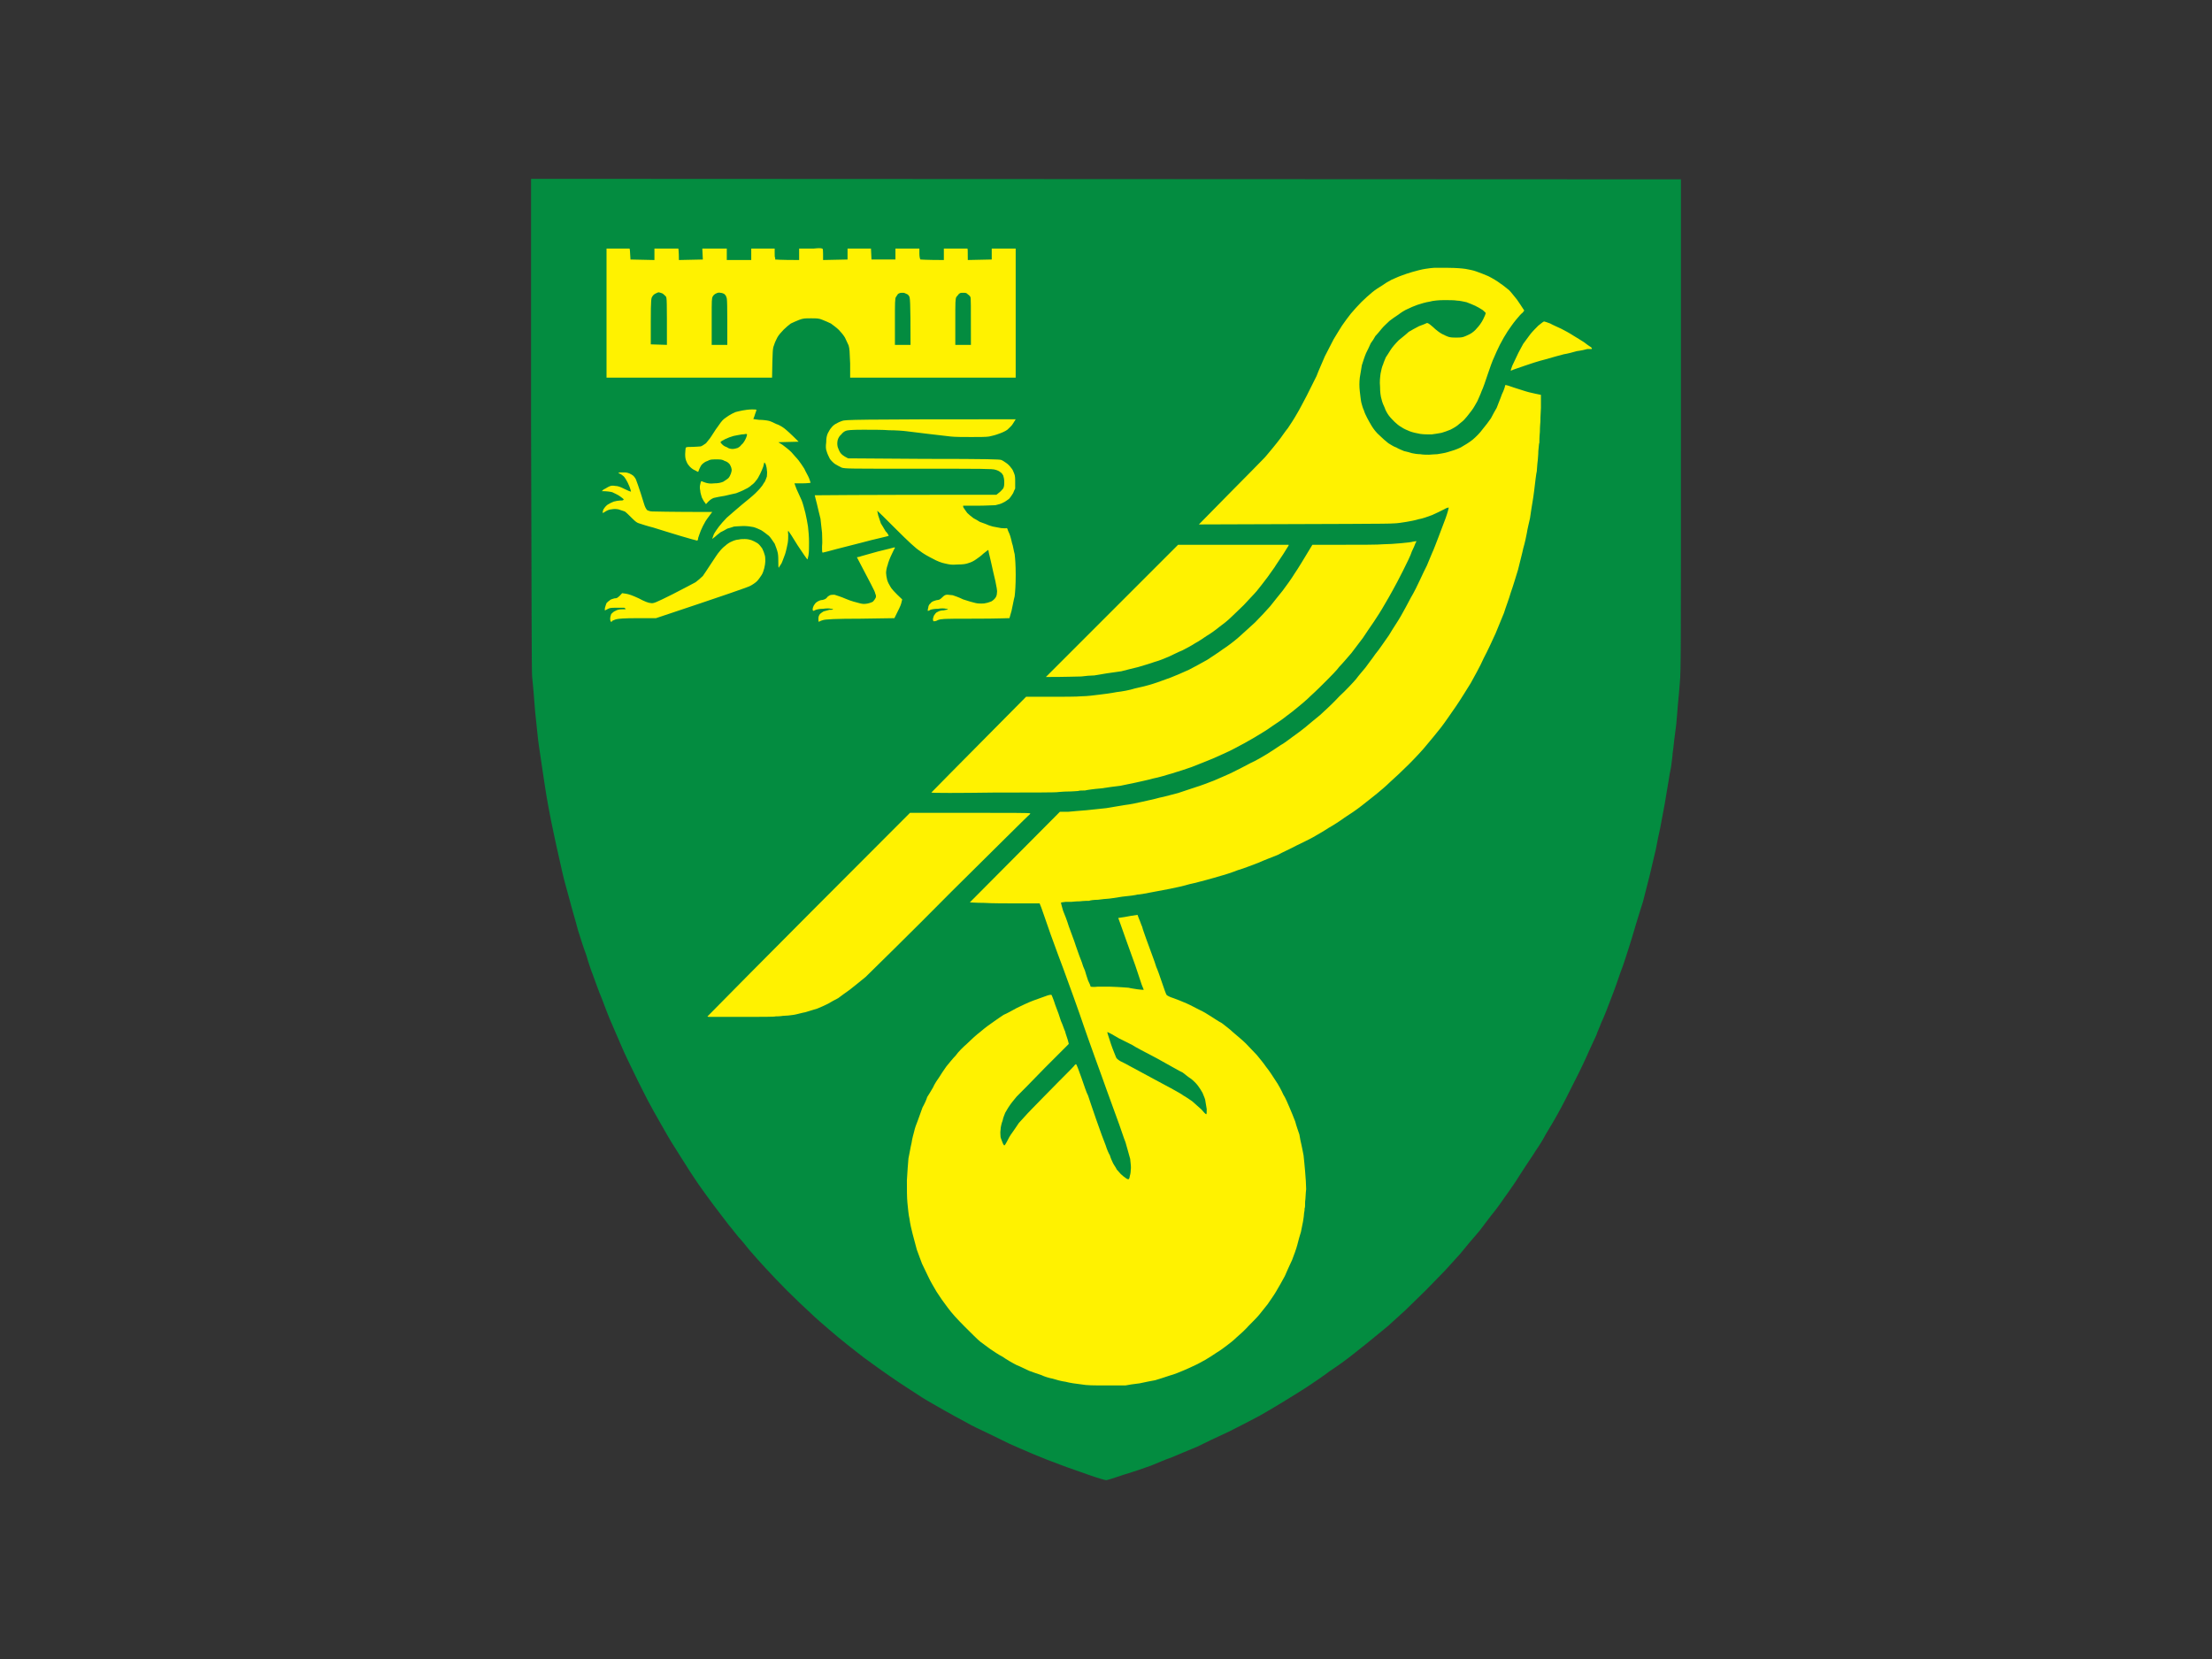 <?xml version="1.0" encoding="UTF-8"?>
<svg xmlns="http://www.w3.org/2000/svg" id="a" data-name="Norwich City" viewBox="0 0 400 300">
  <rect x="0" y="0" width="400" height="300" fill="#333333" stroke="none"/>
  <defs>
    <style>
      .g {
        fill: #038c40;
      }

      .h {
        fill: #fff200;
        fill-rule: evenodd;
      }
    </style>
  </defs>
  <g id="b" data-name="Background">
    <path id="c" data-name="Path 0" class="g" d="m96.033,32.337l207.933.094v44.241c0,41.511,0,44.429-.188,46.688-.094,1.318-.282,3.2-.377,4.236-.094,1.035-.188,2.542-.282,3.389s-.282,2.165-.377,2.918c-.094.847-.188,1.883-.282,2.353,0,.471-.188,1.6-.282,2.447-.188.847-.377,1.977-.471,2.636-.094.565-.377,2.353-.659,3.953-.282,1.506-.659,3.577-.847,4.518-.188.847-.565,2.542-.753,3.671-.282,1.13-.753,3.295-1.13,4.801s-.941,3.671-1.224,4.801c-.377,1.13-.941,3.012-1.318,4.236-.377,1.318-.941,3.2-1.318,4.33-.377,1.13-.941,3.012-1.412,4.142-.377,1.13-1.13,3.295-1.694,4.707-.565,1.506-1.318,3.483-1.788,4.424-.377,1.035-.847,1.977-.847,2.165-.094.188-.659,1.412-1.224,2.636-.565,1.318-1.788,3.953-2.824,5.93-.941,1.883-2.259,4.518-2.918,5.648-.659,1.224-1.694,2.918-2.259,3.859-.471.941-1.318,2.259-1.788,2.918-.377.659-1.318,1.977-1.977,3.012-.659,1.035-1.412,2.165-1.694,2.636-.282.377-1.13,1.694-1.977,2.824-.753,1.13-1.883,2.636-2.447,3.295-.565.753-1.506,1.977-2.071,2.73-.659.753-1.412,1.694-1.694,1.977-.282.377-1.13,1.318-1.788,2.165-.753.847-1.977,2.165-2.73,3.012-.753.753-2.353,2.447-3.483,3.577-1.224,1.224-2.918,2.824-3.765,3.671-.847.753-2.259,2.071-3.106,2.824-.941.753-2.259,1.883-3.106,2.542-.753.659-2.259,1.788-3.295,2.636-.941.753-2.73,2.071-4.048,2.918-1.224.941-3.2,2.259-4.33,3.012-1.224.753-3.106,1.977-4.236,2.636-1.035.659-3.012,1.788-4.142,2.447-1.224.659-3.765,1.977-5.648,2.918-1.883.847-4.424,2.071-5.742,2.73-1.412.565-3.389,1.412-4.518,1.883-1.13.377-2.824,1.13-3.765,1.506-1.035.377-3.2,1.13-4.801,1.6-1.694.565-3.106,1.035-3.295,1.035s-1.506-.377-3.106-.941c-1.506-.565-3.859-1.318-5.271-1.883-1.318-.471-3.483-1.318-4.801-1.883s-3.295-1.412-4.33-1.883c-.941-.471-2.73-1.318-3.859-1.883-1.224-.565-3.012-1.412-3.953-1.977-1.035-.565-2.824-1.506-3.953-2.165s-3.012-1.694-4.048-2.353c-1.035-.659-2.918-1.883-4.048-2.636-1.224-.847-2.918-1.977-3.671-2.542-.753-.565-1.977-1.412-2.73-1.977-.753-.565-2.165-1.694-3.012-2.353-.941-.753-2.447-1.977-3.295-2.73-.847-.753-2.447-2.071-3.389-3.012-1.035-.941-2.918-2.73-4.236-4.048-1.318-1.318-3.2-3.295-4.048-4.236-.941-1.035-1.977-2.165-2.353-2.636-.471-.471-1.224-1.506-1.883-2.259-.659-.659-1.6-1.977-2.259-2.73-.565-.753-1.788-2.353-2.73-3.577-.847-1.13-2.071-2.824-2.73-3.765-.565-.847-1.6-2.353-2.165-3.295-.565-.847-1.6-2.542-2.259-3.577-.753-1.13-1.788-3.012-2.447-4.142s-1.694-3.012-2.353-4.236c-.565-1.13-1.694-3.295-2.447-4.895-.753-1.506-1.788-3.671-2.259-4.801-.471-1.13-1.318-3.012-1.788-4.142-.565-1.224-1.318-3.295-1.788-4.518-.565-1.318-1.224-3.2-1.6-4.236-.377-.941-.941-2.636-1.224-3.671-.377-.941-1.035-3.012-1.506-4.518-.377-1.506-1.13-3.953-1.506-5.46-.377-1.412-1.035-3.671-1.318-4.989-.282-1.224-.753-3.389-1.035-4.612-.282-1.318-.753-3.483-1.035-4.895-.282-1.412-.659-3.483-.847-4.612-.188-1.13-.471-3.106-.659-4.33-.188-1.224-.471-3.2-.659-4.424-.188-1.224-.377-3.483-.565-5.083-.188-1.6-.282-3.577-.377-4.424-.094-.941-.188-2.259-.282-3.012-.094-1.035-.094-13.366-.188-45.747v-44.241Z"></path>
    <path id="d" data-name="Path 1" class="h" d="m112.977,44.951h.847c.094,0,.094.471.188,1.977l4.33.094v-2.071h4.33s.094.471.094,2.071l4.33-.094-.094-1.977h4.424v2.071h4.424v-2.071h4.236v.847c0,.377,0,.753.094.847v.282s.847.094,4.33.094v-2.071h2.636c.753-.094,1.412-.094,1.506,0,.188,0,.188.188.188,2.071l4.424-.094v-1.977h4.236l.094,1.977h4.33v-1.977h4.33v.941c0,.471.094.941.188,1.035,0,0,1.035.094,4.236.094v-2.071h4.236c.094,0,.094.282.094,2.071l4.33-.094v-1.977h4.33v23.344h-29.933v-2.542c-.094-2.259-.094-2.636-.282-3.295-.188-.377-.471-1.035-.659-1.412-.282-.471-.753-1.035-1.13-1.412s-1.035-.847-1.412-1.13c-.377-.188-1.035-.471-1.506-.659-.659-.282-1.035-.282-2.071-.282-1.13,0-1.412,0-2.165.282-.471.188-1.13.471-1.506.659-.282.188-.941.753-1.318,1.13-.377.377-.941,1.035-1.13,1.412s-.471.941-.565,1.318c-.282.659-.282.941-.377,5.93h-29.933v-23.344h3.295Zm148.914,3.483c1.318,0,2.447.094,3.106.188.565.094,1.506.282,1.977.471.565.188,1.506.565,2.165.847.753.377,1.694.941,2.165,1.318.471.282,1.224.941,1.6,1.224.377.377.941,1.13,1.412,1.694.377.565.847,1.224,1.318,1.977l-.282.377c-.282.188-.753.753-1.224,1.318s-1.13,1.506-1.506,2.071c-.377.565-1.035,1.694-1.412,2.447s-.847,1.788-1.035,2.259c-.282.565-.753,1.883-1.13,3.012s-.847,2.542-1.13,3.106c-.188.565-.565,1.318-.753,1.788-.282.471-.659,1.224-1.035,1.694-.377.471-.847,1.13-1.13,1.412-.188.282-.753.753-1.13,1.035-.377.377-1.035.753-1.6,1.035-.471.188-1.224.471-1.6.565s-1.224.188-1.788.282c-.659,0-1.506,0-2.071-.094-.565-.094-1.412-.282-1.883-.471s-1.13-.471-1.506-.753c-.377-.188-.941-.659-1.224-.941s-.753-.753-1.035-1.13-.659-1.035-.753-1.412c-.188-.377-.471-1.035-.565-1.506-.188-.565-.282-1.412-.282-2.259-.094-1.035,0-1.694.094-2.447.094-.565.282-1.318.471-1.694.094-.377.377-.941.471-1.224.188-.282.565-.847.847-1.318.282-.471.941-1.224,1.506-1.788.565-.471,1.412-1.13,1.788-1.506.471-.282,1.318-.753,1.883-1.035.565-.188,1.224-.471,1.412-.565.188,0,.377.094,1.13.753.471.471,1.224,1.035,1.6,1.224.377.188.941.471,1.318.565s.941.094,1.224.094c.377,0,.847,0,1.224-.094.377-.094.941-.377,1.318-.565s.941-.659,1.224-1.035c.377-.377.847-1.035,1.13-1.6s.471-1.035.471-1.13-.282-.282-.565-.565c-.282-.188-.941-.565-1.318-.753-.377-.188-1.13-.471-1.6-.659-.471-.094-1.224-.282-1.694-.282-.471-.094-1.506-.094-2.353-.094-.941,0-1.977.094-2.636.282-.659.094-1.6.377-2.165.565s-1.412.565-1.788.753c-.471.188-1.224.659-1.694,1.035-.471.282-1.224.847-1.6,1.13-.377.377-1.035.941-1.412,1.412s-.847,1.035-1.13,1.318c-.188.377-.565.941-.847,1.318-.188.471-.565,1.224-.847,1.788-.282.659-.565,1.6-.753,2.165-.094.565-.282,1.6-.377,2.259-.094.847-.094,1.6,0,2.447.094.753.188,1.694.282,2.071s.282,1.035.471,1.412c.094.377.377.941.565,1.318.188.377.565,1.035.847,1.506.282.471.847,1.224,1.412,1.694.471.471,1.224,1.13,1.6,1.412.471.282,1.035.659,1.412.753.282.188.941.471,1.412.659.471.094,1.13.282,1.412.377.377.094,1.035.188,1.506.188.471.094,1.224.094,1.6.094.282,0,1.035-.094,1.506-.094.471-.094,1.318-.188,1.883-.377.659-.188,1.6-.471,2.353-.847.659-.377,1.6-.941,2.165-1.412s1.318-1.224,1.788-1.883c.471-.565,1.13-1.412,1.506-1.977.282-.565.753-1.412,1.035-1.883.188-.565.659-1.6.941-2.447.377-.753.565-1.412.565-1.506s.094-.188.094-.188c.094,0,.753.188,1.506.471.659.188,1.977.659,2.73.847.847.188,1.6.377,2.165.471v2.353c-.094,1.318-.094,2.353-.094,2.447s-.094.941-.094,1.883c-.094.941-.094,1.788-.094,1.977-.094.094-.094.847-.188,1.506,0,.659-.094,1.412-.094,1.6s-.094.565-.094.847c0,.377-.094.847-.094,1.224-.094.282-.282,1.883-.471,3.483s-.471,3.012-.471,3.106c0,.188-.188,1.035-.282,1.883-.188.847-.471,1.977-.565,2.636-.094.565-.377,1.883-.659,2.824-.188.941-.659,2.636-.941,3.859-.377,1.224-.941,3.106-1.318,4.142-.282,1.035-.941,2.73-1.224,3.671-.377.941-1.035,2.542-1.506,3.671-.471,1.035-1.412,3.106-2.165,4.518-.659,1.506-1.788,3.483-2.353,4.518-.659,1.035-1.788,2.918-2.636,4.142-.847,1.224-2.071,3.012-2.73,3.859-.753.941-1.883,2.353-2.542,3.106-.659.847-2.165,2.447-3.295,3.577-1.13,1.13-2.636,2.542-3.389,3.2-.753.753-1.788,1.6-2.353,2.071s-1.788,1.412-2.73,2.165-2.353,1.694-3.106,2.165c-.753.565-2.071,1.412-2.918,1.883-.847.565-2.165,1.318-2.824,1.694s-2.071,1.035-3.012,1.506c-1.035.565-2.542,1.224-3.389,1.694-.941.377-2.447.941-3.483,1.412-1.035.377-2.636,1.035-3.671,1.318-.941.377-2.353.847-3.106,1.035-.659.188-1.883.565-2.636.753s-2.071.565-3.012.753c-.941.282-2.542.659-3.577.847-1.035.188-2.542.471-3.483.659s-1.977.377-2.353.377c-.282.094-1.6.282-2.73.377-1.224.188-2.353.377-2.636.377s-1.035.094-1.788.188c-.659,0-1.412.094-1.6.188-.188,0-.941,0-1.694.094-.753,0-1.412.094-1.506.094h-1.035c-.753.094-.847.094-.847.188,0,.094.188.753.377,1.412.282.659.753,1.883,1.035,2.824.282.847.941,2.447,1.318,3.671.377,1.13.847,2.353,1.035,2.824.094.377.377,1.13.565,1.506.094.377.377,1.224.565,1.788.282.565.471,1.035.471,1.13,0,0,.565.094,1.224,0h2.353c.753,0,1.6.094,1.977.094s.941.094,1.318.094c.282.094,1.035.188,1.6.282s1.035.094,1.13.094c0,0-.188-.471-.377-.941-.188-.565-.565-1.694-.847-2.542-.282-.941-1.224-3.389-1.977-5.554-.753-2.165-1.412-3.953-1.412-3.953,0,0,.565-.094,1.224-.188.628-.126,1.381-.251,2.259-.377l.282.753c.188.377.377,1.035.565,1.412.094.471.471,1.412.753,2.259.282.753.753,2.071,1.035,2.824.282.753.659,1.788.753,2.165.188.377.659,1.694,1.035,2.824s.753,2.165.847,2.259c.094.094.565.377,1.224.565.565.188,1.694.659,2.353.941s1.694.847,2.259,1.13c.659.282,1.6.847,2.165,1.224.471.282,1.412.941,1.977,1.224.471.377,1.506,1.13,2.071,1.694.659.565,1.694,1.412,2.259,1.977.565.565,1.412,1.506,1.977,2.071.471.565,1.318,1.6,1.694,2.165.471.565,1.224,1.694,1.694,2.447.471.659,1.13,1.883,1.412,2.542.377.565.847,1.694,1.13,2.353s.753,1.788,1.035,2.542c.188.753.565,1.788.753,2.353.094.659.282,1.506.377,1.883.094.471.282,1.318.377,1.883.094.659.188,1.977.282,2.918.094,1.035.188,2.447.188,3.2-.094.659-.094,1.694-.188,2.259,0,.565,0,1.13-.094,1.224,0,.188,0,.471-.094.847,0,.282-.094.941-.188,1.506-.094.471-.282,1.412-.377,1.883-.188.565-.471,1.6-.659,2.353s-.659,1.977-.941,2.73c-.377.753-.941,2.071-1.318,2.918-.471.847-1.13,2.071-1.6,2.824-.377.659-1.13,1.694-1.506,2.259-.471.565-1.13,1.412-1.506,1.883-.377.471-1.224,1.318-1.883,1.977-.659.753-1.694,1.694-2.259,2.165-.565.565-1.318,1.13-1.694,1.412-.377.282-1.224.941-1.883,1.318-.659.471-1.6,1.035-2.071,1.318-.565.282-1.318.753-1.788.941-.565.282-1.412.659-2.071.941s-1.788.753-2.542.941c-.847.282-1.977.659-2.636.847-.659.094-1.883.377-2.824.565-.941.094-2.071.282-2.542.377h-3.765c-2.071,0-3.2,0-4.236-.188-.847-.094-2.165-.282-2.824-.471-.753-.094-1.788-.377-2.353-.565-.565-.094-1.506-.377-2.071-.659-.659-.188-1.6-.565-2.165-.753-.471-.188-1.506-.753-2.259-1.035-.753-.377-1.883-1.035-2.542-1.506-.753-.377-1.694-1.035-2.259-1.412-.471-.377-1.318-.941-1.788-1.318s-1.694-1.6-2.824-2.73c-1.318-1.318-2.353-2.447-3.106-3.483-.659-.847-1.506-2.071-1.977-2.824-.377-.659-1.13-1.883-1.506-2.73-.377-.753-.847-1.788-1.13-2.353-.188-.565-.659-1.694-.941-2.542-.188-.753-.565-2.071-.753-2.824-.188-.659-.471-1.977-.565-2.73-.188-.753-.282-2.071-.377-2.918-.094-.941-.094-2.447-.094-4.048.094-1.506.188-3.012.282-3.953.188-.847.377-2.071.565-2.824.094-.753.377-1.694.471-2.071.094-.471.377-1.318.659-1.977.188-.565.565-1.6.847-2.353.377-.659.753-1.506.847-1.883.188-.282.659-1.035,1.035-1.694.282-.659.847-1.506,1.13-1.883.282-.471.847-1.318,1.318-1.977.471-.565,1.224-1.506,1.694-1.977.377-.565,1.318-1.506,1.977-2.071.659-.659,1.788-1.694,2.542-2.259.753-.659,1.788-1.412,2.353-1.788s1.318-.941,1.788-1.224c.471-.188,1.506-.753,2.353-1.224.753-.377,2.165-1.035,2.918-1.318.753-.282,1.788-.659,2.353-.847.471-.188.941-.282,1.035-.188,0,0,.377.847.659,1.788.377.941.847,2.259,1.035,2.918.282.565.565,1.506.753,1.883.094.471.377,1.13.471,1.506.094.377.188.659.188.753,0,0-1.977,1.977-4.33,4.33-2.353,2.447-4.612,4.707-5.083,5.177-.377.471-1.035,1.224-1.318,1.694-.282.377-.565.941-.753,1.224-.094.282-.377.847-.471,1.412-.188.471-.377,1.224-.377,1.694-.094.471,0,1.035,0,1.318.094.377.282.753.377,1.035s.282.471.282.471c.094,0,.282-.282.471-.659s.565-1.13.941-1.6c.377-.565.941-1.318,1.224-1.788.377-.377,1.412-1.6,2.353-2.542s3.012-3.106,4.707-4.801,3.106-3.106,3.106-3.2c0,0,.094-.094.188-.094s.471,1.035.941,2.353.941,2.824,1.224,3.295c.188.565.847,2.542,1.506,4.424s1.412,3.953,1.694,4.612c.188.659.565,1.506.753,1.788.094.377.377,1.035.565,1.412s.565.847.659,1.13c.188.188.565.659.753.847.282.282.659.565.941.753.188.188.471.188.471.188.094-.094.188-.282.188-.471.094-.282.188-.753.188-1.13.094-.565,0-1.13-.094-2.071-.188-.659-.565-2.071-.847-3.012-.377-.941-.847-2.447-1.13-3.2-.282-.847-.847-2.259-1.13-3.106-.282-.847-.847-2.259-1.13-3.106-.282-.847-1.224-3.389-2.071-5.742-.847-2.353-1.788-4.989-2.071-5.836-.282-.847-1.13-3.295-1.883-5.365s-1.6-4.424-1.883-5.177-1.318-3.483-2.259-6.118-1.694-4.989-1.977-5.554h-3.765c-2.071,0-4.895,0-6.307-.094-1.318,0-2.542-.094-2.542-.094,0,0,3.671-3.671,16.285-16.379h1.506c.753-.094,2.259-.188,3.295-.282,1.035-.094,2.636-.282,3.577-.377.941-.188,2.447-.377,3.389-.565.847-.094,2.259-.377,3.012-.565.753-.188,2.259-.471,3.2-.753,1.035-.188,2.542-.659,3.389-.847.847-.282,2.259-.753,3.106-1.035.941-.282,2.447-.847,3.389-1.224.847-.377,2.447-1.035,3.389-1.506s2.447-1.224,3.295-1.694c.847-.377,2.165-1.13,2.918-1.6s1.883-1.224,2.447-1.6c.565-.282,1.506-1.035,2.165-1.506s1.694-1.224,2.259-1.694c.565-.471,1.788-1.506,2.73-2.259.847-.753,2.447-2.259,3.483-3.389,1.13-1.035,2.447-2.447,3.012-3.106.471-.659,1.318-1.6,1.694-2.071.377-.565,1.224-1.6,1.788-2.447.659-.753,1.694-2.353,2.447-3.389.659-1.13,1.694-2.636,2.165-3.483.471-.847,1.318-2.353,1.788-3.295.565-.941,1.318-2.447,1.694-3.295.377-.847.941-1.977,1.224-2.542.282-.659.659-1.6.941-2.259.282-.565.753-1.883,1.13-2.824s.941-2.542,1.318-3.483c.377-1.035.565-1.883.565-1.883,0-.094-.377,0-.847.282-.565.282-1.506.753-2.165,1.035-.753.282-1.788.659-2.447.753-.565.188-1.6.377-2.165.471s-1.694.282-2.353.282c-.753.094-8.942.094-35.205.188l5.554-5.648c3.106-3.106,5.836-5.93,6.213-6.307.377-.377,1.035-1.224,1.6-1.883.471-.565,1.13-1.412,1.412-1.788s.847-1.224,1.318-1.788c.377-.565,1.13-1.694,1.6-2.542.471-.753,1.224-2.259,1.788-3.295.471-.941,1.318-2.636,1.788-3.577.377-1.035,1.13-2.636,1.506-3.577.471-.941,1.224-2.353,1.6-3.106.471-.753,1.13-1.883,1.506-2.447.471-.659,1.13-1.6,1.6-2.165.471-.565,1.318-1.506,1.883-2.071s1.506-1.412,1.977-1.788c.565-.471,1.318-.941,1.788-1.224.377-.282,1.13-.753,1.694-1.035.471-.188,1.224-.565,1.788-.753.471-.188,1.318-.471,1.977-.659.659-.188,1.694-.471,2.353-.565s1.318-.188,1.6-.188h2.542v-0Zm17.32,9.695c.094,0,.659.188,1.13.377.471.282,1.412.659,1.977.941s1.6.847,2.165,1.224c.659.377,1.506.941,1.977,1.224.377.282.847.659,1.035.753.188.094.377.282.377.377,0,.063-.031.094-.094.094h-.753c-.282.094-1.13.282-1.883.377-.659.188-1.694.471-2.353.565-.659.188-2.165.565-3.389.941-1.13.282-2.918.847-3.953,1.224-1.035.377-1.977.659-2.071.753-.094,0-.188.094-.188,0,0,0,.094-.377.282-.847.188-.377.565-1.224.847-1.788.282-.659.847-1.6,1.13-2.165.377-.471.941-1.318,1.318-1.788s1.035-1.13,1.412-1.506c.471-.377.941-.753,1.035-.753Zm-143.266,15.908c.471,0,.847,0,.847.094,0,0-.094.377-.282.847-.094.377-.282.753-.282.753,0,.094.471.094,1.035.188.659,0,1.412.094,1.788.188.377.094.941.377,1.318.565.377.094,1.035.471,1.412.753s1.13.941,2.636,2.447l-3.671.094.753.471c.377.282,1.13.847,1.6,1.318.377.471,1.035,1.13,1.318,1.506.282.377.753,1.035,1.035,1.506.188.471.659,1.224.847,1.694s.282.847.282.847c0,0-.659.094-1.412.094h-1.506c0,.094.188.471.377,1.035.282.565.659,1.506.941,2.071.188.471.471,1.506.659,2.259s.377,1.883.471,2.447c.094.753.188,1.883.188,2.824,0,.847,0,1.883-.094,2.353s-.188.847-.188.753c-.094,0-.847-1.13-1.788-2.542-.847-1.412-1.6-2.542-1.694-2.636,0,0-.094.282,0,.659,0,.377,0,1.13-.094,1.6s-.282,1.412-.471,1.977c-.188.471-.471,1.318-.659,1.694-.282.377-.471.753-.471.753-.094,0-.094-.377-.094-.941,0-.471,0-1.224-.094-1.694s-.377-1.224-.565-1.694c-.282-.377-.659-1.035-1.035-1.412-.377-.282-.941-.753-1.412-1.035-.377-.188-1.035-.471-1.412-.565-.471-.094-1.13-.188-1.788-.188s-1.412.094-1.694.094c-.282.094-.847.282-1.224.377-.282.188-.847.471-1.224.659-.377.282-.847.659-1.035.847-.282.188-.471.377-.471.377,0,0,.094-.377.282-.847.188-.377.659-1.035.941-1.412s.941-1.13,1.412-1.6c.565-.471,1.694-1.506,2.73-2.353.941-.753,2.071-1.694,2.447-2.071.377-.377.847-.847,1.035-1.13.282-.282.471-.753.659-.941.094-.188.282-.659.377-.941,0-.282.094-.847,0-1.13,0-.282-.094-.753-.188-1.035-.094-.188-.188-.377-.282-.377,0,0-.094.377-.188.753-.094.282-.377.941-.565,1.318-.188.377-.471.941-.753,1.224-.188.282-.565.659-.753.753-.188.188-.659.565-1.13.753-.471.282-1.224.565-1.694.753-.377.094-1.318.282-2.071.471-.659.094-1.6.282-1.977.377-.471.188-.753.377-1.412,1.13l-.188-.282c-.188-.188-.377-.565-.565-.941-.094-.377-.282-.847-.282-1.224-.094-.377-.094-.847,0-1.13.094-.471.094-.565.282-.565.188.094.471.188.753.282.377.094.753.188,1.506.094.659,0,1.13-.094,1.6-.282.282-.188.753-.471.941-.659s.377-.565.471-.847c.094-.282.188-.659.094-.847,0-.188-.188-.565-.282-.753-.188-.282-.565-.565-.941-.659-.471-.282-.753-.282-1.506-.282-.847,0-1.13,0-1.6.282-.377.094-.753.377-1.035.659-.188.188-.377.659-.471.847-.094.282-.188.471-.188.471,0,0-.282-.094-.565-.282-.282-.094-.659-.377-.941-.659-.188-.188-.471-.565-.565-.847-.188-.377-.282-.753-.282-1.412,0-.471.094-1.035.094-1.13.094-.188.282-.188,1.224-.188.565,0,1.318-.094,1.506-.094.282-.094.659-.377.941-.565.188-.282.659-.753.941-1.224.282-.377.753-1.224,1.13-1.694.377-.565.847-1.224,1.224-1.506.282-.188.753-.565,1.13-.753.282-.188.753-.377.941-.471.282-.094.847-.188,1.224-.282.471-.094,1.224-.188,1.694-.188h-0Zm47.724,1.788l-.471.753c-.188.377-.753.847-1.035,1.13-.377.282-1.035.565-1.6.753-.471.188-1.224.377-1.694.471s-1.883.094-3.2.094-3.012,0-3.765-.094-2.542-.282-4.048-.471c-1.506-.188-3.2-.377-3.859-.471s-2.071-.188-3.2-.188c-1.035-.094-3.2-.094-4.707-.094-2.259,0-2.824.094-3.106.188-.282.094-.659.377-.847.659-.314.251-.533.596-.659,1.035-.094.471-.094.753,0,1.224.094.282.282.753.471,1.035s.471.565,1.412,1.035l13.649.094c12.143,0,13.649.094,14.025.188.282.094.659.377.941.565.282.188.659.565.847.847.282.282.471.753.565,1.035.188.377.188.941.188,1.506v1.224c-.094.188-.282.565-.377.847-.188.282-.471.753-.753,1.035-.282.188-.753.565-1.035.659-.282.188-.941.377-1.412.471-.377,0-1.883.094-3.295.094h-2.542c0,.094,0,.282.094.377.094.188.471.659.659.941.282.282.753.659,1.13.941.377.188.847.471,1.13.659.282.094.753.282,1.035.377.377.188.941.377,1.318.471s1.13.188,1.506.282c.471,0,.847.094.941,0,0,0,.094,0,.188.094,0,.094.188.565.377.941.188.471.377,1.224.471,1.694.188.471.282,1.318.471,1.977.094.847.188,1.883.188,3.765s-.094,3.012-.188,3.859c-.188.659-.377,1.883-.565,2.636-.188.659-.377,1.318-.377,1.318,0,0-2.542.094-5.742.094s-6.024,0-6.401.094c-.282,0-.753.094-1.035.282-.188.094-.471.094-.565.094,0,0-.094-.188-.094-.377,0-.094.094-.471.188-.659.188-.282.377-.565.659-.659.314-.188.69-.282,1.13-.282.282-.094.659-.094.753-.188,0,0-.188-.094-.377-.094-.282-.094-.941-.094-1.412,0-.659,0-1.13.094-1.412.188-.188.188-.471.188-.471.188,0,0,0-.282.094-.565,0-.282.188-.659.377-.753.094-.188.377-.377.659-.471.282-.094.565-.188.753-.188s.439-.157.753-.471c.377-.377.565-.471.941-.471.282,0,.659.094.941.094.282.094,1.13.377,1.883.753.847.282,1.788.565,2.259.659.377.094.847.094,1.035.094s.565,0,.847-.094c.188,0,.659-.188.941-.282.188-.094.565-.377.753-.659.188-.251.282-.565.282-.941.094-.282-.094-1.13-.282-2.071-.188-.847-.565-2.353-.753-3.295-.188-.941-.471-1.883-.471-2.071s-.094-.282-.094-.282c0,0-.377.282-.847.659-.377.377-1.035.847-1.318,1.035-.377.282-.941.565-1.318.659-.471.188-1.035.282-2.071.282-1.13.094-1.412,0-2.259-.188-.565-.094-1.506-.471-2.165-.847-.753-.377-1.788-.941-2.353-1.412-.753-.471-2.071-1.694-4.424-4.048-1.788-1.788-3.295-3.295-3.295-3.2,0,0,.094.377.188.847.094.377.377,1.035.471,1.412.188.282.565.941.847,1.412.377.377.565.753.565.847,0,0-.659.188-1.506.377-.847.188-2.353.565-3.389.847s-3.012.753-4.424,1.13c-1.318.377-2.542.659-2.542.659-.188.094-.188-.188-.188-1.13.094-.659,0-1.788,0-2.447-.094-.659-.188-1.788-.282-2.542-.188-.659-.471-1.977-.659-2.73-.188-.753-.377-1.412-.377-1.506,0,0,7.342-.094,32.851-.094l.471-.377c.282-.188.565-.565.753-.753.188-.377.188-.659.188-1.224,0-.471-.094-.847-.188-1.13-.094-.188-.282-.471-.471-.565-.188-.188-.565-.377-.941-.471-.471-.188-2.353-.188-13.743-.188-12.99,0-13.272,0-14.025-.188-.377-.188-.941-.471-1.224-.659s-.753-.659-.941-.941c-.188-.377-.471-.941-.565-1.318-.188-.471-.188-.941-.094-1.694,0-.753.094-1.13.282-1.6.188-.377.471-.847.659-1.035.188-.282.659-.659.941-.753.282-.188.753-.377,1.035-.471.565-.188,1.694-.282,31.345-.282h0Zm-70.692,9.601c.282,0,.659.094.847.188.188.094.565.282.753.471.188.188.377.471.471.753.094.188.471,1.318.847,2.447.377,1.13.659,2.259.847,2.542.094.188.282.471.377.471.188.094.565.188.847.188s2.824.094,10.825.094l-.282.377c-.188.282-.659.847-.941,1.318s-.659,1.224-.847,1.694-.377,1.035-.471,1.318c0,.282-.094.471-.188.471s-1.412-.377-3.012-.847c-1.506-.471-3.765-1.13-4.895-1.506-1.13-.282-2.259-.659-2.542-.753-.377-.094-.659-.282-1.318-.941-.471-.471-1.035-1.035-1.318-1.224-.282-.094-.847-.282-1.13-.377-.471-.094-.847-.094-1.318,0-.282,0-.753.188-1.035.377s-.471.282-.471.282c-.094-.094,0-.377.094-.659.188-.282.377-.565.753-.847.282-.188.847-.471,1.13-.565.377-.094.847-.188,1.13-.188.377,0,.565,0,.659-.188,0-.063-.22-.251-.659-.565-.377-.282-1.035-.565-1.412-.753-.377-.094-.941-.188-1.883-.188l.282-.282c.188-.094.565-.282.847-.471.565-.282.753-.282,1.318-.188.471,0,.941.188,1.694.565.565.282,1.035.471,1.13.471,0-.094-.094-.471-.282-.941-.188-.471-.471-1.035-.659-1.318-.094-.188-.377-.565-.565-.659-.188-.188-.565-.377-.659-.377q-.282-.094.188-.188h.847Zm21.744,12.049c.377,0,.847.094,1.13.188s.847.377,1.13.565.659.659.847.941c.188.377.377.847.471,1.224.094.282.094.753.094,1.13,0,.282-.094.847-.188,1.224-.094.377-.282.941-.471,1.224s-.565.847-.847,1.13c-.282.282-.847.659-1.224.847-.282.188-4.33,1.6-17.038,5.836h-3.295c-2.542,0-3.389.094-3.859.188-.377.094-.659.282-.753.282,0,.094-.094.188-.188.188s-.188-.188-.188-.565c0-.282.094-.565.188-.847.188-.188.471-.471.753-.565.314-.188.69-.282,1.13-.282.471,0,.753,0,.753-.094,0,0-.188-.094-.282-.188h-1.412c-.847,0-1.13,0-1.506.188-.282.188-.565.282-.565.282-.094-.094,0-.282,0-.471.094-.282.188-.659.282-.847.188-.188.377-.377.565-.471.094-.188.565-.282.847-.377.471,0,.659-.094,1.412-.941l.659.094c.565.094,1.13.282,2.353.847,1.035.565,1.788.847,2.165.847.471.094.753,0,3.953-1.6,1.883-.941,3.765-1.977,4.142-2.165.377-.282.941-.753,1.318-1.13.282-.377.941-1.412,1.506-2.259s1.224-1.883,1.506-2.165c.282-.377.753-.847,1.035-1.035.282-.282.847-.659,1.13-.753.377-.188.941-.377,1.318-.377.282-.094.847-.094,1.13-.094Zm121.334.377c.094,0,.094.094-.094.377-.094.282-.377.941-.659,1.506-.188.659-.941,2.165-1.6,3.483-.659,1.318-1.506,2.918-1.883,3.577-.377.659-1.035,1.883-1.506,2.636-.471.847-1.318,2.165-1.883,3.012-.565.847-1.506,2.165-1.977,2.918-.565.753-1.506,1.977-2.071,2.73-.659.753-1.6,1.883-2.165,2.447-.471.659-1.6,1.788-2.353,2.542-.753.753-1.977,1.977-2.824,2.73-.753.753-1.883,1.694-2.353,2.071-.565.471-1.506,1.224-2.165,1.694-.565.471-1.694,1.224-2.542,1.788-.753.565-2.165,1.412-3.106,1.977s-2.636,1.506-3.765,2.071c-1.035.565-2.824,1.318-3.859,1.788-1.13.471-2.824,1.13-3.765,1.506-1.035.377-2.542.847-3.483,1.13-.941.282-2.447.753-3.483.941-.941.282-2.447.565-3.2.753-.753.188-1.977.377-2.73.565-.753.094-2.353.282-3.483.471-1.224.094-2.542.282-2.918.377-.471,0-1.035,0-1.224.094-.188,0-1.035.094-1.883.094-.753,0-1.506.094-1.694.094-.094.094-5.365.094-11.578.094-6.307.094-11.39.094-11.39,0,0,0,3.859-3.953,17.132-17.32h4.236c2.353,0,4.989,0,5.836-.094.941,0,2.353-.188,3.106-.282.847-.094,2.259-.282,3.2-.471.941-.094,2.447-.377,3.295-.659.941-.188,2.447-.565,3.295-.847.941-.282,2.353-.847,3.2-1.13.753-.282,2.259-.941,3.295-1.412.941-.471,2.447-1.318,3.295-1.788.847-.565,2.165-1.412,2.918-1.977.753-.471,1.977-1.412,2.73-2.071.753-.659,2.071-1.883,3.012-2.73.847-.847,2.071-2.165,2.73-2.918.565-.753,1.6-1.977,2.259-2.824.565-.753,1.6-2.165,2.165-3.106.659-.941,1.6-2.542,3.2-5.177h5.648c3.012,0,6.307,0,7.154-.094.753,0,2.259-.094,3.2-.188s1.977-.188,2.165-.282c.188,0,.471-.094.565-.094h0Zm-23.062.659c.063,0,.063.063,0,.188,0,0-.471.753-.941,1.506-.471.659-1.035,1.6-1.318,1.977-.188.377-.941,1.318-1.506,2.165-.565.753-1.506,1.977-1.977,2.542s-1.6,1.694-2.353,2.542c-.847.847-1.883,1.788-2.353,2.259s-1.412,1.224-2.071,1.694c-.565.471-1.6,1.224-2.259,1.6-.565.377-1.506,1.035-2.071,1.318-.565.377-1.6.941-2.353,1.318-.753.282-1.788.847-2.447,1.13-.659.282-1.788.753-2.542.941-.753.282-2.071.659-3.012.941-.847.188-2.259.565-3.012.753-.753.094-1.977.282-2.636.377-.659.094-1.6.282-2.259.377-.565,0-1.694.094-2.353.188-.753,0-2.542.094-6.401.094l23.909-23.909h19.956-0Zm-71.256.471c.063,0,.094.031.094.094,0,0-.282.471-.565,1.13-.282.565-.659,1.506-.753,1.977-.188.471-.282,1.13-.282,1.412s.094.847.188,1.224.377.941.565,1.224c.188.377.753,1.035,2.165,2.353l-.188.753c-.094.377-.471,1.13-1.224,2.636l-6.213.094q-6.213,0-6.777.282c-.377.094-.659.282-.659.282-.094,0-.094-.282-.094-.565,0-.377.094-.565.282-.847.094-.094.471-.377.659-.471.282-.094.753-.188,1.035-.282.282,0,.659,0,.659-.094.094,0-.094-.094-.377-.094-.188-.094-.847-.094-1.412,0-.565,0-1.035.094-1.318.188-.188.094-.377.188-.471.188,0,0-.094-.094-.094-.282s.094-.471.188-.659c.094-.188.377-.565.565-.659.282-.188.659-.377,1.035-.377.377-.094.565-.188.753-.377.094-.188.377-.377.565-.471.188-.094.565-.094.847-.094.282.094,1.224.377,2.071.753s1.977.659,2.353.753c.659.188.941.188,1.506.094.471-.094.941-.282,1.035-.377.188-.188.377-.471.471-.659.094-.282.094-.377-.094-.847,0-.282-.847-1.788-3.295-6.495l.471-.094c.188-.094,1.694-.471,3.295-.941,1.6-.377,3.012-.753,3.012-.753h0Zm24.568,48.1q0,.094-.094.188c-.094,0-6.401,6.307-14.12,13.931-7.625,7.719-14.684,14.59-15.531,15.437-.941.753-2.165,1.788-2.918,2.353-.659.471-1.6,1.13-2.071,1.506-.565.282-1.412.753-1.883,1.035-.565.282-1.412.659-1.883.847-.565.188-1.506.471-2.165.659-.565.094-1.506.377-2.071.471-.565.094-1.506.188-1.977.188-.565.094-1.13.094-1.318.094-.094.094-2.73.094-5.742.094h-6.118c-.282,0-.471,0-.471-.094,0,0,8.189-8.378,36.617-36.805h10.825c7.154,0,10.825,0,10.919.094Z"></path>
    <path id="e" data-name="Path 2" class="g" d="m119.095,52.858c.094,0,.377.094.659.188.188.094.471.377.659.565.188.282.188.659.188,8.754l-2.918-.094v-4.142c0-4.142.094-4.236.282-4.518.094-.188.377-.471.659-.565.188-.094.377-.188.471-.188Zm11.201.094c.188,0,.471.094.659.188.188.188.377.377.377.565.188.188.188,1.13.188,8.66h-2.824v-4.895c0-3.2,0-3.483.188-3.859.094-.188.377-.471.659-.565.188-.094.471-.188.753-.094Zm33.134,0c.094,0,.282.094.471.188.094,0,.377.188.471.377.188.282.282.471.282,8.848h-2.824v-4.236c0-3.295,0-4.236.188-4.424.094-.188.282-.377.377-.565.188-.094.377-.188.565-.188h.471Zm11.013,0c.188,0,.471.094.565.282.188.094.377.282.471.471s.094,1.13.094,8.66h-2.824v-4.142c0-3.671,0-4.142.188-4.518.188-.188.377-.471.471-.565s.282-.188.471-.188c.094,0,.377,0,.565,0Zm-39.535,25.509c.094,0,.188.094.188.094,0,.094-.094.471-.282.847s-.471.847-.753,1.035c-.188.282-.471.471-.659.565-.282.094-.659.188-.941.188s-.753-.094-.941-.282c-.282-.094-.659-.282-.847-.471s-.377-.377-.377-.471.282-.282.847-.565c.377-.188,1.13-.471,1.506-.565.377-.094,1.035-.188,1.506-.282.377,0,.753-.094.753-.094Zm65.514,108.25c.094,0,.941.471,1.883,1.035.941.471,2.071,1.035,2.447,1.224.377.282,2.353,1.318,4.518,2.447,2.071,1.13,4.142,2.353,4.612,2.542.377.282,1.035.847,1.506,1.13.377.282.941.847,1.224,1.224.282.377.659.941.847,1.318.094.282.377.847.471,1.224.094.471.188,1.224.282,1.694,0,.565,0,.941-.094.941s-.471-.377-.847-.847c-.471-.377-1.224-1.13-1.694-1.506-.565-.377-1.224-.847-1.6-1.035-.282-.282-2.918-1.694-5.742-3.2-2.824-1.506-5.365-2.918-5.648-3.012-.471-.282-.659-.471-.753-.659-.094-.282-.565-1.318-.941-2.447-.377-1.13-.659-2.071-.659-2.071,0-.094.094-.094.188,0h0Z"></path>
  </g>
</svg>
